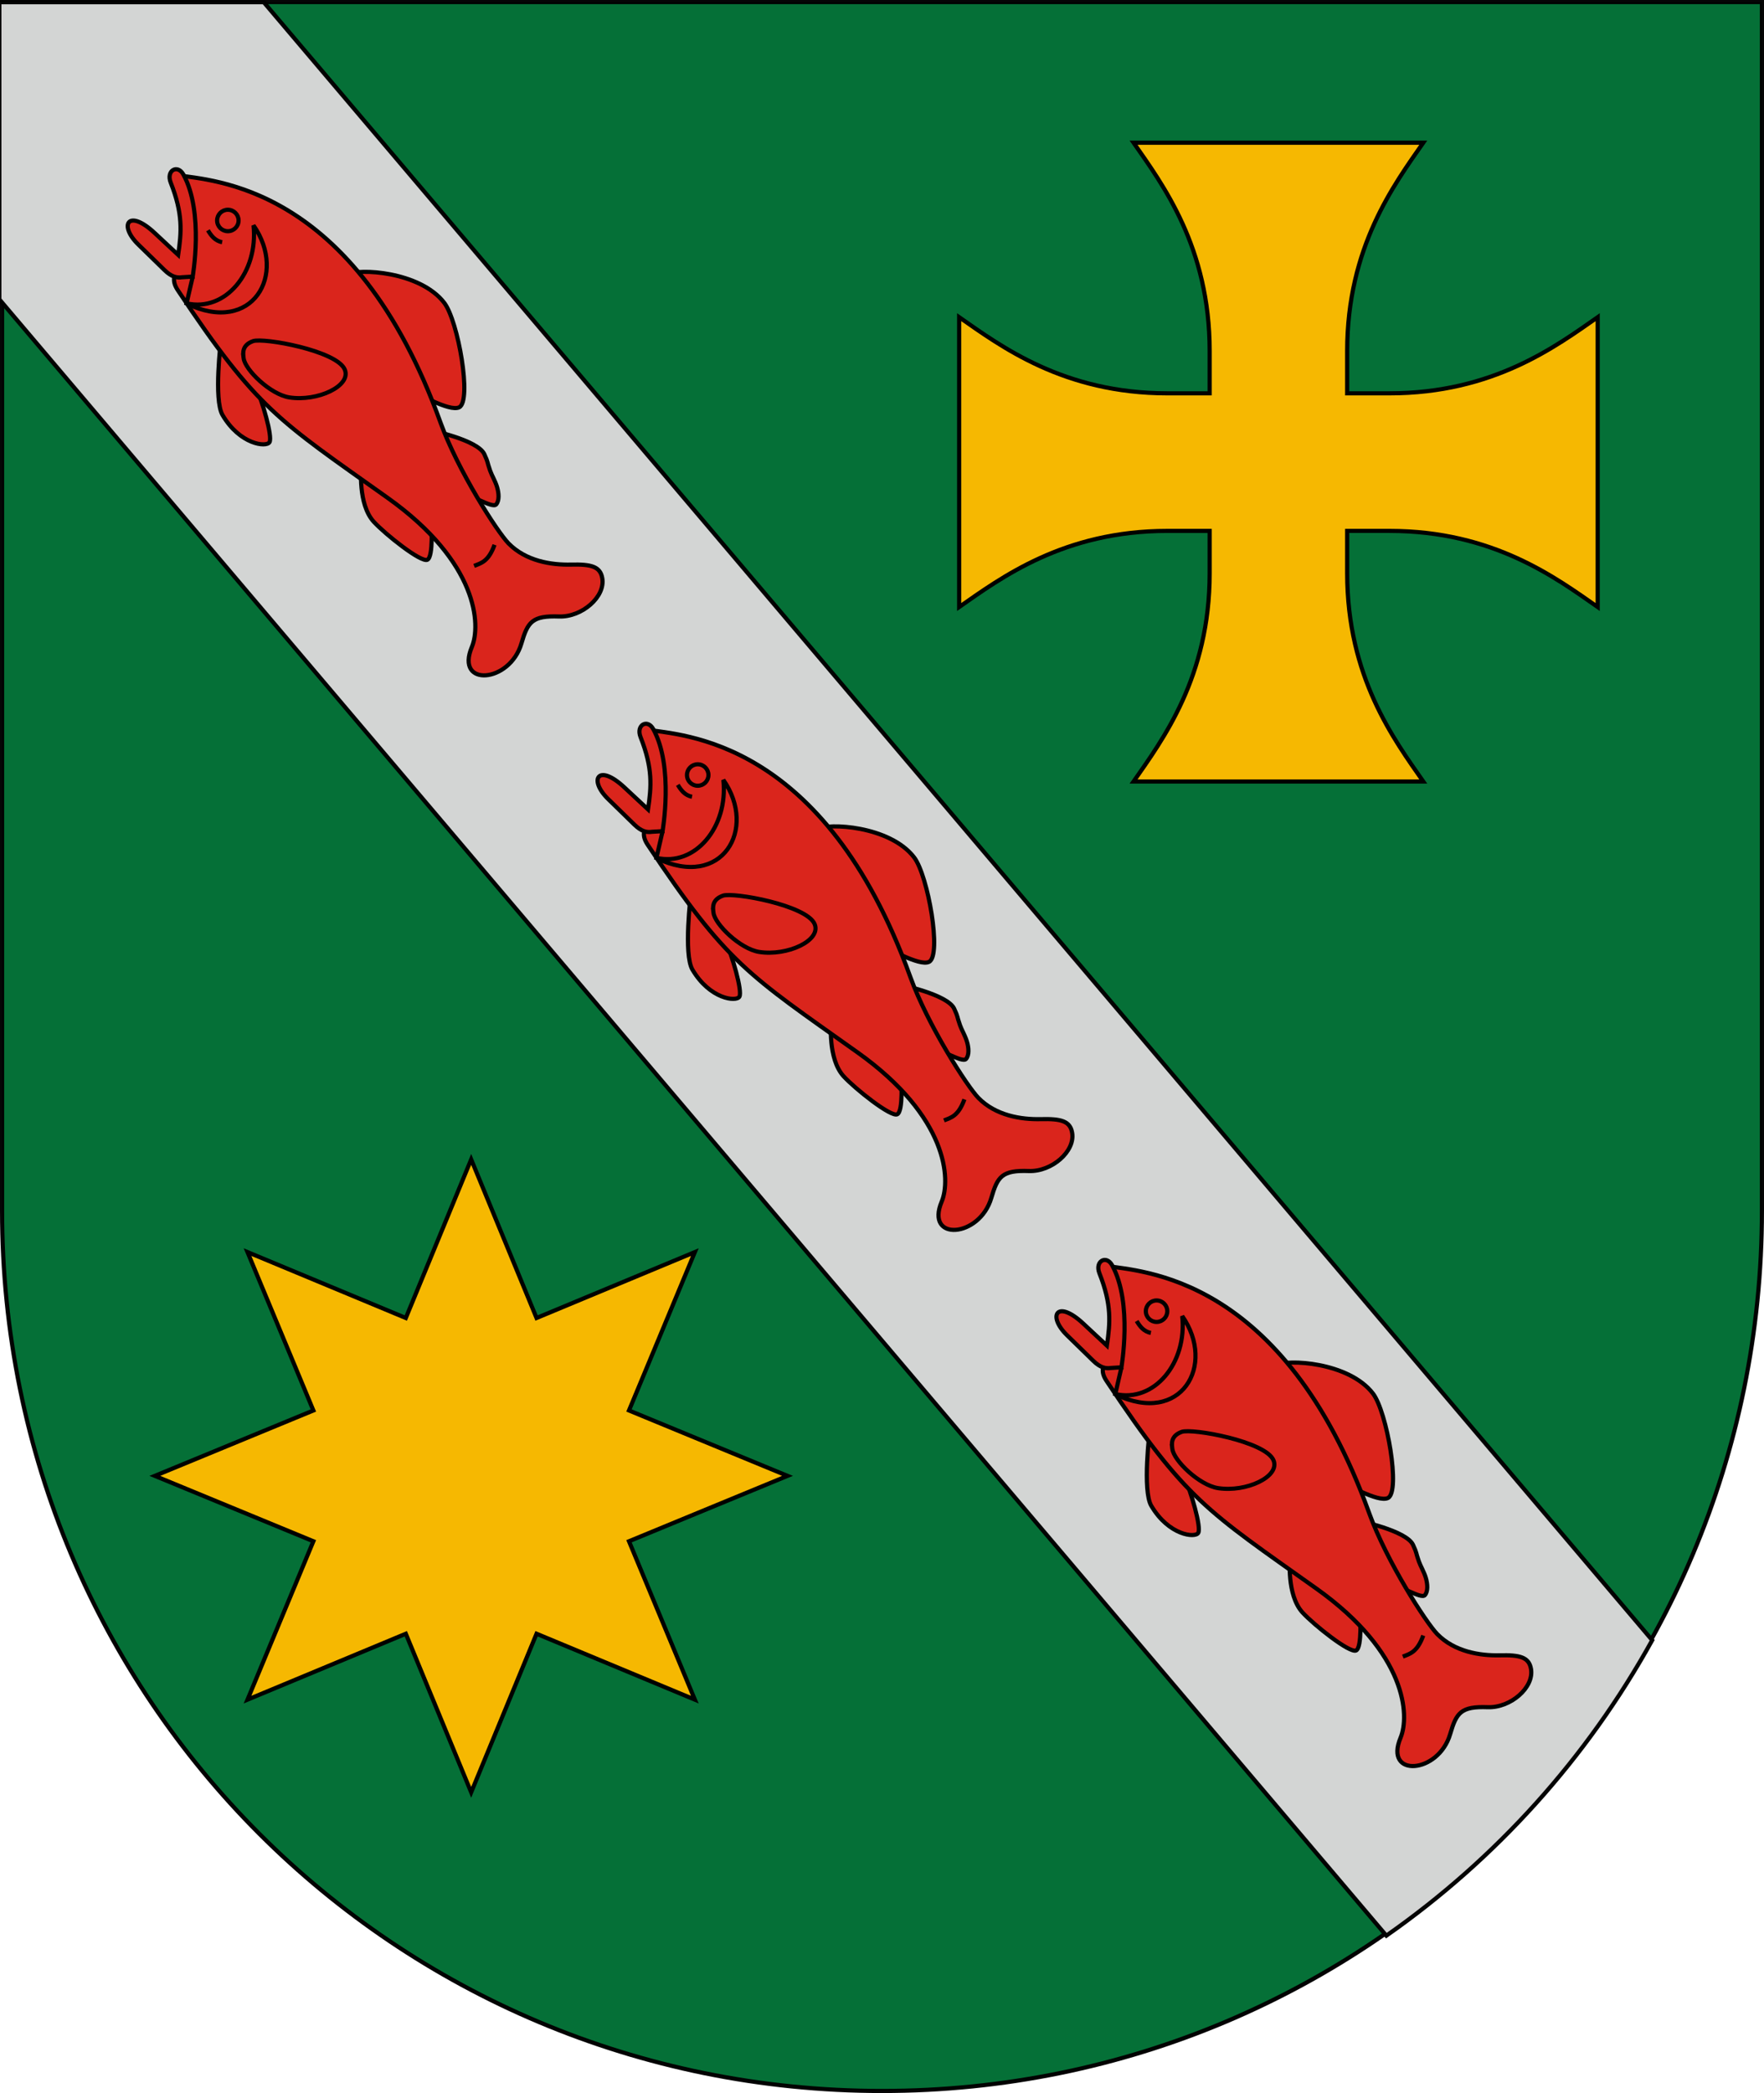 <?xml version="1.0" encoding="UTF-8" standalone="no"?>
<svg
   xmlns:dc="http://purl.org/dc/elements/1.1/"
   xmlns:cc="http://creativecommons.org/ns#"
   xmlns:rdf="http://www.w3.org/1999/02/22-rdf-syntax-ns#"
   xmlns:svg="http://www.w3.org/2000/svg"
   xmlns="http://www.w3.org/2000/svg"
   xmlns:sodipodi="http://sodipodi.sourceforge.net/DTD/sodipodi-0.dtd"
   xmlns:inkscape="http://www.inkscape.org/namespaces/inkscape"
   sodipodi:docname="HUN Rinyaújnép COA.svg"
   inkscape:version="1.0 (4035a4fb49, 2020-05-01)"
   id="svg8"
   version="1.1"
   viewBox="0 0 169.526 201.062"
   height="201.062mm"
   width="169.526mm">
  <defs
     id="defs2">
    <clipPath
       id="clipPath1009"
       clipPathUnits="userSpaceOnUse">
      <path
         id="path1011"
         style="fill:none;stroke:#ff00ff;stroke-width:0.3"
         d="m -359.83,240.281 c -15.898,0.094 -25.71,25.316 -28.392,60.446 h 56.783 c -2.681,-35.129 -12.493,-60.54 -28.391,-60.446 z"
         sodipodi:nodetypes="zccz" />
    </clipPath>
    <clipPath
       id="clipPath1708"
       clipPathUnits="userSpaceOnUse">
      <path
         id="path1710"
         style="font-variation-settings:normal;opacity:0.98;vector-effect:none;fill:none;fill-opacity:0.98;fill-rule:evenodd;stroke:#000000;stroke-width:0.7;stroke-linecap:round;stroke-linejoin:miter;stroke-miterlimit:4;stroke-dasharray:none;stroke-dashoffset:0;stroke-opacity:1;stop-color:#000000;stop-opacity:1"
         d="M -513.403,55.726 V 168.432 c 0,46.672 -37.573,84.245 -84.245,84.245 -46.672,0 -84.245,-37.573 -84.245,-84.245 V 55.726 Z"
         sodipodi:nodetypes="cssscc" />
    </clipPath>
  </defs>
  <sodipodi:namedview
     id="base"
     pagecolor="#ffffff"
     bordercolor="#666666"
     borderopacity="1.0"
     inkscape:pageopacity="0.0"
     inkscape:pageshadow="2"
     inkscape:zoom="0.5308112"
     inkscape:cx="1009.3652"
     inkscape:cy="435.33963"
     inkscape:document-units="mm"
     inkscape:current-layer="layer2"
     inkscape:document-rotation="0"
     showgrid="false"
     showborder="false"
     showguides="true"
     inkscape:guide-bbox="true"
     inkscape:snap-bbox="true"
     inkscape:bbox-paths="true"
     inkscape:bbox-nodes="true"
     inkscape:snap-bbox-edge-midpoints="true"
     inkscape:snap-bbox-midpoints="true"
     inkscape:object-paths="true"
     inkscape:snap-intersection-paths="true"
     inkscape:snap-smooth-nodes="true"
     inkscape:snap-midpoints="true"
     inkscape:snap-object-midpoints="true"
     inkscape:snap-center="true"
     inkscape:snap-global="false"
     inkscape:window-width="1920"
     inkscape:window-height="1057"
     inkscape:window-x="-8"
     inkscape:window-y="-8"
     inkscape:window-maximized="1"
     fit-margin-top="0"
     fit-margin-left="0"
     fit-margin-right="0"
     fit-margin-bottom="0" />
  <g
     inkscape:groupmode="layer"
     id="layer2"
     inkscape:label="RASZTER"
     transform="translate(1565.906,12.53)" />
  <g
     inkscape:label="Réteg 1"
     inkscape:groupmode="layer"
     id="layer1"
     transform="translate(1565.906,12.53)">
    <g
       id="g1276">
      <g
         id="g1129">
        <path
           sodipodi:nodetypes="cssscc"
           d="M -1396.58,-12.33 V 103.769 c 0,46.848 -37.715,84.563 -84.563,84.563 -46.848,0 -84.563,-37.715 -84.563,-84.563 V -12.33 Z"
           style="font-variation-settings:normal;opacity:0.98;vector-effect:none;fill:#006d33;fill-opacity:1;fill-rule:evenodd;stroke:#000000;stroke-width:0.4;stroke-linecap:round;stroke-linejoin:miter;stroke-miterlimit:4;stroke-dasharray:none;stroke-dashoffset:0;stroke-opacity:1;stop-color:#000000;stop-opacity:1"
           id="rect1118" />
        <path
           transform="matrix(0.265,0,0,0.265,-1398.834,-18.295)"
           d="M -630.697,22.545 V 130.258 l 503.006,593.166 c 39.745,-27.803 72.81,-64.43 96.408,-107.094 L -534.814,22.545 Z"
           style="font-variation-settings:normal;opacity:0.98;vector-effect:none;fill:#d7d7d7;fill-opacity:1;fill-rule:evenodd;stroke:#000000;stroke-width:1.512;stroke-linecap:round;stroke-linejoin:miter;stroke-miterlimit:4;stroke-dasharray:none;stroke-dashoffset:0;stroke-opacity:1;stop-color:#000000;stop-opacity:1"
           id="rect1121" />
      </g>
      <path
         sodipodi:type="star"
         style="opacity:1;fill:#f6b801;fill-opacity:1;stroke:#000000;stroke-width:0.4;stroke-linecap:round;stroke-miterlimit:4;stroke-dasharray:none"
         id="path1131"
         sodipodi:sides="8"
         sodipodi:cx="-1520.6237"
         sodipodi:cy="129.2464"
         sodipodi:r1="30.40098"
         sodipodi:r2="16.416529"
         sodipodi:arg1="-1.5707963"
         sodipodi:arg2="-1.1780972"
         inkscape:flatsided="false"
         inkscape:rounded="0"
         inkscape:randomized="0"
         d="m -1520.624,98.845 6.282,15.234 15.214,-6.33 -6.33,15.214 15.234,6.282 -15.234,6.282 6.33,15.214 -15.214,-6.33 -6.282,15.234 -6.282,-15.234 -15.214,6.33 6.33,-15.214 -15.234,-6.282 15.234,-6.282 -6.33,-15.214 15.214,6.33 z"
         inkscape:transform-center-y="-2.0787745e-05"
         inkscape:transform-center-x="0.0002787016" />
      <path
         id="path1137"
         style="font-variation-settings:normal;vector-effect:none;fill:#f6b801;fill-opacity:1;stroke:#000000;stroke-width:0.4;stroke-linecap:butt;stroke-linejoin:miter;stroke-miterlimit:4;stroke-dasharray:none;stroke-dashoffset:0;stroke-opacity:1;stop-color:#000000"
         d="m -1456.968,1.178 c 2.791,4.008 7.314,10.036 7.314,20.002 v 4.073 h -4.073 c -9.966,0 -15.994,-4.523 -20.002,-7.314 v 27.844 c 4.008,-2.791 10.036,-7.314 20.002,-7.314 h 4.073 v 4.073 c 0,9.966 -4.523,15.994 -7.314,20.002 h 27.844 c -2.791,-4.008 -7.314,-10.036 -7.314,-20.002 V 38.469 h 4.073 c 9.966,0 15.994,4.523 20.002,7.314 V 17.939 c -4.008,2.791 -10.036,7.314 -20.002,7.314 h -4.073 v -4.073 c 0,-9.966 4.523,-15.994 7.314,-20.002 z" />
      <g
         id="g1185"
         transform="translate(-174.625,10.583)">
        <path
           sodipodi:nodetypes="cssc"
           id="path1162"
           d="m -1357.868,3.272 c 0.959,-0.626 6.953,-0.34 9.284,2.71 1.333,1.745 2.675,9.422 1.433,10.031 -0.969,0.475 -4.128,-1.506 -3.988,-1.153"
           style="font-variation-settings:normal;opacity:1;vector-effect:none;fill:#da251c;fill-opacity:1;stroke:#000000;stroke-width:0.4;stroke-linecap:butt;stroke-linejoin:miter;stroke-miterlimit:4;stroke-dasharray:none;stroke-dashoffset:0;stroke-opacity:1;stop-color:#000000;stop-opacity:1" />
        <path
           sodipodi:nodetypes="cssc"
           id="path1164"
           d="m -1370.049,9.502 c 0.017,0.013 -0.72,5.772 0.156,7.259 1.676,2.845 4.226,3.114 4.513,2.602 0.303,-0.54 -0.664,-3.932 -1.476,-5.717"
           style="font-variation-settings:normal;opacity:1;vector-effect:none;fill:#da251c;fill-opacity:1;stroke:#000000;stroke-width:0.4;stroke-linecap:butt;stroke-linejoin:miter;stroke-miterlimit:4;stroke-dasharray:none;stroke-dashoffset:0;stroke-opacity:1;stop-color:#000000;stop-opacity:1" />
        <path
           sodipodi:nodetypes="cssssc"
           id="path1168"
           d="m -1350.064,18.179 c 0,0 4.689,0.95 5.327,2.336 0.416,0.904 0.218,0.623 0.561,1.589 0.174,0.492 0.488,0.976 0.668,1.583 0.174,0.585 0.224,1.295 -0.091,1.657 -0.368,0.423 -2.519,-1.062 -3.022,-0.826"
           style="font-variation-settings:normal;opacity:1;vector-effect:none;fill:#da251c;fill-opacity:1;stroke:#000000;stroke-width:0.4;stroke-linecap:butt;stroke-linejoin:miter;stroke-miterlimit:4;stroke-dasharray:none;stroke-dashoffset:0;stroke-opacity:1;stop-color:#000000;stop-opacity:1" />
        <path
           sodipodi:nodetypes="cssc"
           id="path1170"
           d="m -1356.559,21.808 c 0,0 -0.343,3.52 1.199,5.203 1.103,1.203 4.564,3.956 5.156,3.645 0.592,-0.312 0.374,-3.52 0.374,-3.52"
           style="font-variation-settings:normal;opacity:1;vector-effect:none;fill:#da251c;fill-opacity:1;stroke:#000000;stroke-width:0.4;stroke-linecap:butt;stroke-linejoin:miter;stroke-miterlimit:4;stroke-dasharray:none;stroke-dashoffset:0;stroke-opacity:1;stop-color:#000000;stop-opacity:1" />
        <path
           sodipodi:nodetypes="ccsssssssssc"
           id="path1152"
           d="m -1374.41,2.836 c 1.72,-1.696 0.565,-5.799 0.187,-9.128 3.21,0.572 16.956,0.737 25.269,23.75 1.673,4.632 5.475,10.539 6.546,11.63 1.668,1.699 4.107,2.081 6.005,2.035 1.946,-0.047 2.8,0.187 2.999,1.29 0.327,1.811 -1.972,3.774 -4.151,3.695 -2.586,-0.094 -3.011,0.524 -3.614,2.586 -1.12,3.83 -6.392,4.226 -4.766,0.343 0.868,-2.072 0.649,-8.106 -8.1,-14.33 -10.486,-7.46 -12.531,-8.473 -20.156,-19.938 -0.631,-0.95 -0.263,-1.344 -0.218,-1.931 z"
           style="font-variation-settings:normal;opacity:1;vector-effect:none;fill:#da251c;fill-opacity:1;stroke:#000000;stroke-width:0.4;stroke-linecap:butt;stroke-linejoin:miter;stroke-miterlimit:4;stroke-dasharray:none;stroke-dashoffset:0;stroke-opacity:1;stop-color:#000000;stop-opacity:1" />
        <path
           sodipodi:nodetypes="ccssscssc"
           id="path1154"
           d="m -1372.759,3.459 -1.028,0.062 c -0.49,0.077 -1.013,-0.032 -1.682,-0.685 l -2.523,-2.461 c -1.906,-1.859 -0.985,-3.49 1.558,-1.122 l 2.274,2.118 c 0.325,-2.211 0.473,-3.926 -0.717,-6.947 -0.458,-1.165 0.66,-1.78 1.215,-0.779 2.025,3.658 0.869,9.913 0.903,9.813 z"
           style="font-variation-settings:normal;opacity:1;vector-effect:none;fill:#da251c;fill-opacity:1;stroke:#000000;stroke-width:0.4;stroke-linecap:butt;stroke-linejoin:miter;stroke-miterlimit:4;stroke-dasharray:none;stroke-dashoffset:0;stroke-opacity:1;stop-color:#000000;stop-opacity:1" />
        <path
           sodipodi:nodetypes="cccc"
           id="path1156"
           d="m -1372.759,3.459 -0.592,2.565 c 3.733,0.863 6.911,-2.971 6.433,-7.487 3.288,4.72 -0.11,10.557 -6.406,7.526"
           style="font-variation-settings:normal;opacity:1;vector-effect:none;fill:#da251c;fill-opacity:1;stroke:#000000;stroke-width:0.4;stroke-linecap:butt;stroke-linejoin:miter;stroke-miterlimit:4;stroke-dasharray:none;stroke-dashoffset:0;stroke-opacity:1;stop-color:#000000;stop-opacity:1" />
        <circle
           r="1.031"
           cy="-1.933"
           cx="-1369.385"
           id="path1158"
           style="font-variation-settings:normal;opacity:1;vector-effect:none;fill:none;fill-opacity:1;fill-rule:evenodd;stroke:#000000;stroke-width:0.4;stroke-linecap:butt;stroke-linejoin:miter;stroke-miterlimit:4;stroke-dasharray:none;stroke-dashoffset:0;stroke-opacity:1;stop-color:#000000;stop-opacity:1" />
        <path
           sodipodi:nodetypes="cc"
           id="path1160"
           d="m -1371.298,-0.99 c 0.32,0.539 0.697,1.013 1.366,1.145"
           style="font-variation-settings:normal;opacity:1;vector-effect:none;fill:none;fill-opacity:1;stroke:#000000;stroke-width:0.4;stroke-linecap:butt;stroke-linejoin:miter;stroke-miterlimit:4;stroke-dasharray:none;stroke-dashoffset:0;stroke-opacity:1;stop-color:#000000;stop-opacity:1" />
        <path
           sodipodi:nodetypes="sssss"
           id="path1166"
           d="m -1367.868,11.294 c -0.05,-0.429 -0.21,-1.235 0.903,-1.636 0.997,-0.358 8.056,0.914 8.816,2.726 0.663,1.581 -2.63,3.1 -5.327,2.679 -1.812,-0.283 -4.261,-2.649 -4.393,-3.77 z"
           style="font-variation-settings:normal;opacity:1;vector-effect:none;fill:none;fill-opacity:1;stroke:#000000;stroke-width:0.4;stroke-linecap:butt;stroke-linejoin:miter;stroke-miterlimit:4;stroke-dasharray:none;stroke-dashoffset:0;stroke-opacity:1;stop-color:#000000;stop-opacity:1" />
        <path
           sodipodi:nodetypes="cc"
           id="path1172"
           d="m -1345.718,31.247 c 0.663,-0.267 1.376,-0.398 1.963,-2.025"
           style="font-variation-settings:normal;opacity:1;vector-effect:none;fill:none;fill-opacity:1;stroke:#000000;stroke-width:0.4;stroke-linecap:butt;stroke-linejoin:miter;stroke-miterlimit:4;stroke-dasharray:none;stroke-dashoffset:0;stroke-opacity:1;stop-color:#000000;stop-opacity:1" />
      </g>
      <g
         transform="translate(-129.469,63.853)"
         id="g1209">
        <path
           style="font-variation-settings:normal;opacity:1;vector-effect:none;fill:#da251c;fill-opacity:1;stroke:#000000;stroke-width:0.4;stroke-linecap:butt;stroke-linejoin:miter;stroke-miterlimit:4;stroke-dasharray:none;stroke-dashoffset:0;stroke-opacity:1;stop-color:#000000;stop-opacity:1"
           d="m -1357.868,3.272 c 0.959,-0.626 6.953,-0.34 9.284,2.71 1.333,1.745 2.675,9.422 1.433,10.031 -0.969,0.475 -4.128,-1.506 -3.988,-1.153"
           id="path1187"
           sodipodi:nodetypes="cssc" />
        <path
           style="font-variation-settings:normal;opacity:1;vector-effect:none;fill:#da251c;fill-opacity:1;stroke:#000000;stroke-width:0.4;stroke-linecap:butt;stroke-linejoin:miter;stroke-miterlimit:4;stroke-dasharray:none;stroke-dashoffset:0;stroke-opacity:1;stop-color:#000000;stop-opacity:1"
           d="m -1370.049,9.502 c 0.017,0.013 -0.72,5.772 0.156,7.259 1.676,2.845 4.226,3.114 4.513,2.602 0.303,-0.54 -0.664,-3.932 -1.476,-5.717"
           id="path1189"
           sodipodi:nodetypes="cssc" />
        <path
           style="font-variation-settings:normal;opacity:1;vector-effect:none;fill:#da251c;fill-opacity:1;stroke:#000000;stroke-width:0.4;stroke-linecap:butt;stroke-linejoin:miter;stroke-miterlimit:4;stroke-dasharray:none;stroke-dashoffset:0;stroke-opacity:1;stop-color:#000000;stop-opacity:1"
           d="m -1350.064,18.179 c 0,0 4.689,0.95 5.327,2.336 0.416,0.904 0.218,0.623 0.561,1.589 0.174,0.492 0.488,0.976 0.668,1.583 0.174,0.585 0.224,1.295 -0.091,1.657 -0.368,0.423 -2.519,-1.062 -3.022,-0.826"
           id="path1191"
           sodipodi:nodetypes="cssssc" />
        <path
           style="font-variation-settings:normal;opacity:1;vector-effect:none;fill:#da251c;fill-opacity:1;stroke:#000000;stroke-width:0.4;stroke-linecap:butt;stroke-linejoin:miter;stroke-miterlimit:4;stroke-dasharray:none;stroke-dashoffset:0;stroke-opacity:1;stop-color:#000000;stop-opacity:1"
           d="m -1356.559,21.808 c 0,0 -0.343,3.52 1.199,5.203 1.103,1.203 4.564,3.956 5.156,3.645 0.592,-0.312 0.374,-3.52 0.374,-3.52"
           id="path1193"
           sodipodi:nodetypes="cssc" />
        <path
           style="font-variation-settings:normal;opacity:1;vector-effect:none;fill:#da251c;fill-opacity:1;stroke:#000000;stroke-width:0.4;stroke-linecap:butt;stroke-linejoin:miter;stroke-miterlimit:4;stroke-dasharray:none;stroke-dashoffset:0;stroke-opacity:1;stop-color:#000000;stop-opacity:1"
           d="m -1374.41,2.836 c 1.72,-1.696 0.565,-5.799 0.187,-9.128 3.21,0.572 16.956,0.737 25.269,23.75 1.673,4.632 5.475,10.539 6.546,11.63 1.668,1.699 4.107,2.081 6.005,2.035 1.946,-0.047 2.8,0.187 2.999,1.29 0.327,1.811 -1.972,3.774 -4.151,3.695 -2.586,-0.094 -3.011,0.524 -3.614,2.586 -1.12,3.83 -6.392,4.226 -4.766,0.343 0.868,-2.072 0.649,-8.106 -8.1,-14.33 -10.486,-7.46 -12.531,-8.473 -20.156,-19.938 -0.631,-0.95 -0.263,-1.344 -0.218,-1.931 z"
           id="path1195"
           sodipodi:nodetypes="ccsssssssssc" />
        <path
           style="font-variation-settings:normal;opacity:1;vector-effect:none;fill:#da251c;fill-opacity:1;stroke:#000000;stroke-width:0.4;stroke-linecap:butt;stroke-linejoin:miter;stroke-miterlimit:4;stroke-dasharray:none;stroke-dashoffset:0;stroke-opacity:1;stop-color:#000000;stop-opacity:1"
           d="m -1372.759,3.459 -1.028,0.062 c -0.49,0.077 -1.013,-0.032 -1.682,-0.685 l -2.523,-2.461 c -1.906,-1.859 -0.985,-3.49 1.558,-1.122 l 2.274,2.118 c 0.325,-2.211 0.473,-3.926 -0.717,-6.947 -0.458,-1.165 0.66,-1.78 1.215,-0.779 2.025,3.658 0.869,9.913 0.903,9.813 z"
           id="path1197"
           sodipodi:nodetypes="ccssscssc" />
        <path
           style="font-variation-settings:normal;opacity:1;vector-effect:none;fill:#da251c;fill-opacity:1;stroke:#000000;stroke-width:0.4;stroke-linecap:butt;stroke-linejoin:miter;stroke-miterlimit:4;stroke-dasharray:none;stroke-dashoffset:0;stroke-opacity:1;stop-color:#000000;stop-opacity:1"
           d="m -1372.759,3.459 -0.592,2.565 c 3.733,0.863 6.911,-2.971 6.433,-7.487 3.288,4.72 -0.11,10.557 -6.406,7.526"
           id="path1199"
           sodipodi:nodetypes="cccc" />
        <circle
           style="font-variation-settings:normal;opacity:1;vector-effect:none;fill:none;fill-opacity:1;fill-rule:evenodd;stroke:#000000;stroke-width:0.4;stroke-linecap:butt;stroke-linejoin:miter;stroke-miterlimit:4;stroke-dasharray:none;stroke-dashoffset:0;stroke-opacity:1;stop-color:#000000;stop-opacity:1"
           id="circle1201"
           cx="-1369.385"
           cy="-1.933"
           r="1.031" />
        <path
           style="font-variation-settings:normal;opacity:1;vector-effect:none;fill:none;fill-opacity:1;stroke:#000000;stroke-width:0.4;stroke-linecap:butt;stroke-linejoin:miter;stroke-miterlimit:4;stroke-dasharray:none;stroke-dashoffset:0;stroke-opacity:1;stop-color:#000000;stop-opacity:1"
           d="m -1371.298,-0.99 c 0.32,0.539 0.697,1.013 1.366,1.145"
           id="path1203"
           sodipodi:nodetypes="cc" />
        <path
           style="font-variation-settings:normal;opacity:1;vector-effect:none;fill:none;fill-opacity:1;stroke:#000000;stroke-width:0.4;stroke-linecap:butt;stroke-linejoin:miter;stroke-miterlimit:4;stroke-dasharray:none;stroke-dashoffset:0;stroke-opacity:1;stop-color:#000000;stop-opacity:1"
           d="m -1367.868,11.294 c -0.05,-0.429 -0.21,-1.235 0.903,-1.636 0.997,-0.358 8.056,0.914 8.816,2.726 0.663,1.581 -2.63,3.1 -5.327,2.679 -1.812,-0.283 -4.261,-2.649 -4.393,-3.77 z"
           id="path1205"
           sodipodi:nodetypes="sssss" />
        <path
           style="font-variation-settings:normal;opacity:1;vector-effect:none;fill:none;fill-opacity:1;stroke:#000000;stroke-width:0.4;stroke-linecap:butt;stroke-linejoin:miter;stroke-miterlimit:4;stroke-dasharray:none;stroke-dashoffset:0;stroke-opacity:1;stop-color:#000000;stop-opacity:1"
           d="m -1345.718,31.247 c 0.663,-0.267 1.376,-0.398 1.963,-2.025"
           id="path1207"
           sodipodi:nodetypes="cc" />
      </g>
      <g
         id="g1233"
         transform="translate(-85.371,115.359)">
        <path
           sodipodi:nodetypes="cssc"
           id="path1211"
           d="m -1357.868,3.272 c 0.959,-0.626 6.953,-0.34 9.284,2.71 1.333,1.745 2.675,9.422 1.433,10.031 -0.969,0.475 -4.128,-1.506 -3.988,-1.153"
           style="font-variation-settings:normal;opacity:1;vector-effect:none;fill:#da251c;fill-opacity:1;stroke:#000000;stroke-width:0.4;stroke-linecap:butt;stroke-linejoin:miter;stroke-miterlimit:4;stroke-dasharray:none;stroke-dashoffset:0;stroke-opacity:1;stop-color:#000000;stop-opacity:1" />
        <path
           sodipodi:nodetypes="cssc"
           id="path1213"
           d="m -1370.049,9.502 c 0.017,0.013 -0.72,5.772 0.156,7.259 1.676,2.845 4.226,3.114 4.513,2.602 0.303,-0.54 -0.664,-3.932 -1.476,-5.717"
           style="font-variation-settings:normal;opacity:1;vector-effect:none;fill:#da251c;fill-opacity:1;stroke:#000000;stroke-width:0.4;stroke-linecap:butt;stroke-linejoin:miter;stroke-miterlimit:4;stroke-dasharray:none;stroke-dashoffset:0;stroke-opacity:1;stop-color:#000000;stop-opacity:1" />
        <path
           sodipodi:nodetypes="cssssc"
           id="path1215"
           d="m -1350.064,18.179 c 0,0 4.689,0.95 5.327,2.336 0.416,0.904 0.218,0.623 0.561,1.589 0.174,0.492 0.488,0.976 0.668,1.583 0.174,0.585 0.224,1.295 -0.091,1.657 -0.368,0.423 -2.519,-1.062 -3.022,-0.826"
           style="font-variation-settings:normal;opacity:1;vector-effect:none;fill:#da251c;fill-opacity:1;stroke:#000000;stroke-width:0.4;stroke-linecap:butt;stroke-linejoin:miter;stroke-miterlimit:4;stroke-dasharray:none;stroke-dashoffset:0;stroke-opacity:1;stop-color:#000000;stop-opacity:1" />
        <path
           sodipodi:nodetypes="cssc"
           id="path1217"
           d="m -1356.559,21.808 c 0,0 -0.343,3.52 1.199,5.203 1.103,1.203 4.564,3.956 5.156,3.645 0.592,-0.312 0.374,-3.52 0.374,-3.52"
           style="font-variation-settings:normal;opacity:1;vector-effect:none;fill:#da251c;fill-opacity:1;stroke:#000000;stroke-width:0.4;stroke-linecap:butt;stroke-linejoin:miter;stroke-miterlimit:4;stroke-dasharray:none;stroke-dashoffset:0;stroke-opacity:1;stop-color:#000000;stop-opacity:1" />
        <path
           sodipodi:nodetypes="ccsssssssssc"
           id="path1219"
           d="m -1374.41,2.836 c 1.72,-1.696 0.565,-5.799 0.187,-9.128 3.21,0.572 16.956,0.737 25.269,23.75 1.673,4.632 5.475,10.539 6.546,11.63 1.668,1.699 4.107,2.081 6.005,2.035 1.946,-0.047 2.8,0.187 2.999,1.29 0.327,1.811 -1.972,3.774 -4.151,3.695 -2.586,-0.094 -3.011,0.524 -3.614,2.586 -1.12,3.83 -6.392,4.226 -4.766,0.343 0.868,-2.072 0.649,-8.106 -8.1,-14.33 -10.486,-7.46 -12.531,-8.473 -20.156,-19.938 -0.631,-0.95 -0.263,-1.344 -0.218,-1.931 z"
           style="font-variation-settings:normal;opacity:1;vector-effect:none;fill:#da251c;fill-opacity:1;stroke:#000000;stroke-width:0.4;stroke-linecap:butt;stroke-linejoin:miter;stroke-miterlimit:4;stroke-dasharray:none;stroke-dashoffset:0;stroke-opacity:1;stop-color:#000000;stop-opacity:1" />
        <path
           sodipodi:nodetypes="ccssscssc"
           id="path1221"
           d="m -1372.759,3.459 -1.028,0.062 c -0.49,0.077 -1.013,-0.032 -1.682,-0.685 l -2.523,-2.461 c -1.906,-1.859 -0.985,-3.49 1.558,-1.122 l 2.274,2.118 c 0.325,-2.211 0.473,-3.926 -0.717,-6.947 -0.458,-1.165 0.66,-1.78 1.215,-0.779 2.025,3.658 0.869,9.913 0.903,9.813 z"
           style="font-variation-settings:normal;opacity:1;vector-effect:none;fill:#da251c;fill-opacity:1;stroke:#000000;stroke-width:0.4;stroke-linecap:butt;stroke-linejoin:miter;stroke-miterlimit:4;stroke-dasharray:none;stroke-dashoffset:0;stroke-opacity:1;stop-color:#000000;stop-opacity:1" />
        <path
           sodipodi:nodetypes="cccc"
           id="path1223"
           d="m -1372.759,3.459 -0.592,2.565 c 3.733,0.863 6.911,-2.971 6.433,-7.487 3.288,4.72 -0.11,10.557 -6.406,7.526"
           style="font-variation-settings:normal;opacity:1;vector-effect:none;fill:#da251c;fill-opacity:1;stroke:#000000;stroke-width:0.4;stroke-linecap:butt;stroke-linejoin:miter;stroke-miterlimit:4;stroke-dasharray:none;stroke-dashoffset:0;stroke-opacity:1;stop-color:#000000;stop-opacity:1" />
        <circle
           r="1.031"
           cy="-1.933"
           cx="-1369.385"
           id="circle1225"
           style="font-variation-settings:normal;opacity:1;vector-effect:none;fill:none;fill-opacity:1;fill-rule:evenodd;stroke:#000000;stroke-width:0.4;stroke-linecap:butt;stroke-linejoin:miter;stroke-miterlimit:4;stroke-dasharray:none;stroke-dashoffset:0;stroke-opacity:1;stop-color:#000000;stop-opacity:1" />
        <path
           sodipodi:nodetypes="cc"
           id="path1227"
           d="m -1371.298,-0.99 c 0.32,0.539 0.697,1.013 1.366,1.145"
           style="font-variation-settings:normal;opacity:1;vector-effect:none;fill:none;fill-opacity:1;stroke:#000000;stroke-width:0.4;stroke-linecap:butt;stroke-linejoin:miter;stroke-miterlimit:4;stroke-dasharray:none;stroke-dashoffset:0;stroke-opacity:1;stop-color:#000000;stop-opacity:1" />
        <path
           sodipodi:nodetypes="sssss"
           id="path1229"
           d="m -1367.868,11.294 c -0.05,-0.429 -0.21,-1.235 0.903,-1.636 0.997,-0.358 8.056,0.914 8.816,2.726 0.663,1.581 -2.63,3.1 -5.327,2.679 -1.812,-0.283 -4.261,-2.649 -4.393,-3.77 z"
           style="font-variation-settings:normal;opacity:1;vector-effect:none;fill:none;fill-opacity:1;stroke:#000000;stroke-width:0.4;stroke-linecap:butt;stroke-linejoin:miter;stroke-miterlimit:4;stroke-dasharray:none;stroke-dashoffset:0;stroke-opacity:1;stop-color:#000000;stop-opacity:1" />
        <path
           sodipodi:nodetypes="cc"
           id="path1231"
           d="m -1345.718,31.247 c 0.663,-0.267 1.376,-0.398 1.963,-2.025"
           style="font-variation-settings:normal;opacity:1;vector-effect:none;fill:none;fill-opacity:1;stroke:#000000;stroke-width:0.4;stroke-linecap:butt;stroke-linejoin:miter;stroke-miterlimit:4;stroke-dasharray:none;stroke-dashoffset:0;stroke-opacity:1;stop-color:#000000;stop-opacity:1" />
      </g>
    </g>
  </g>
</svg>
